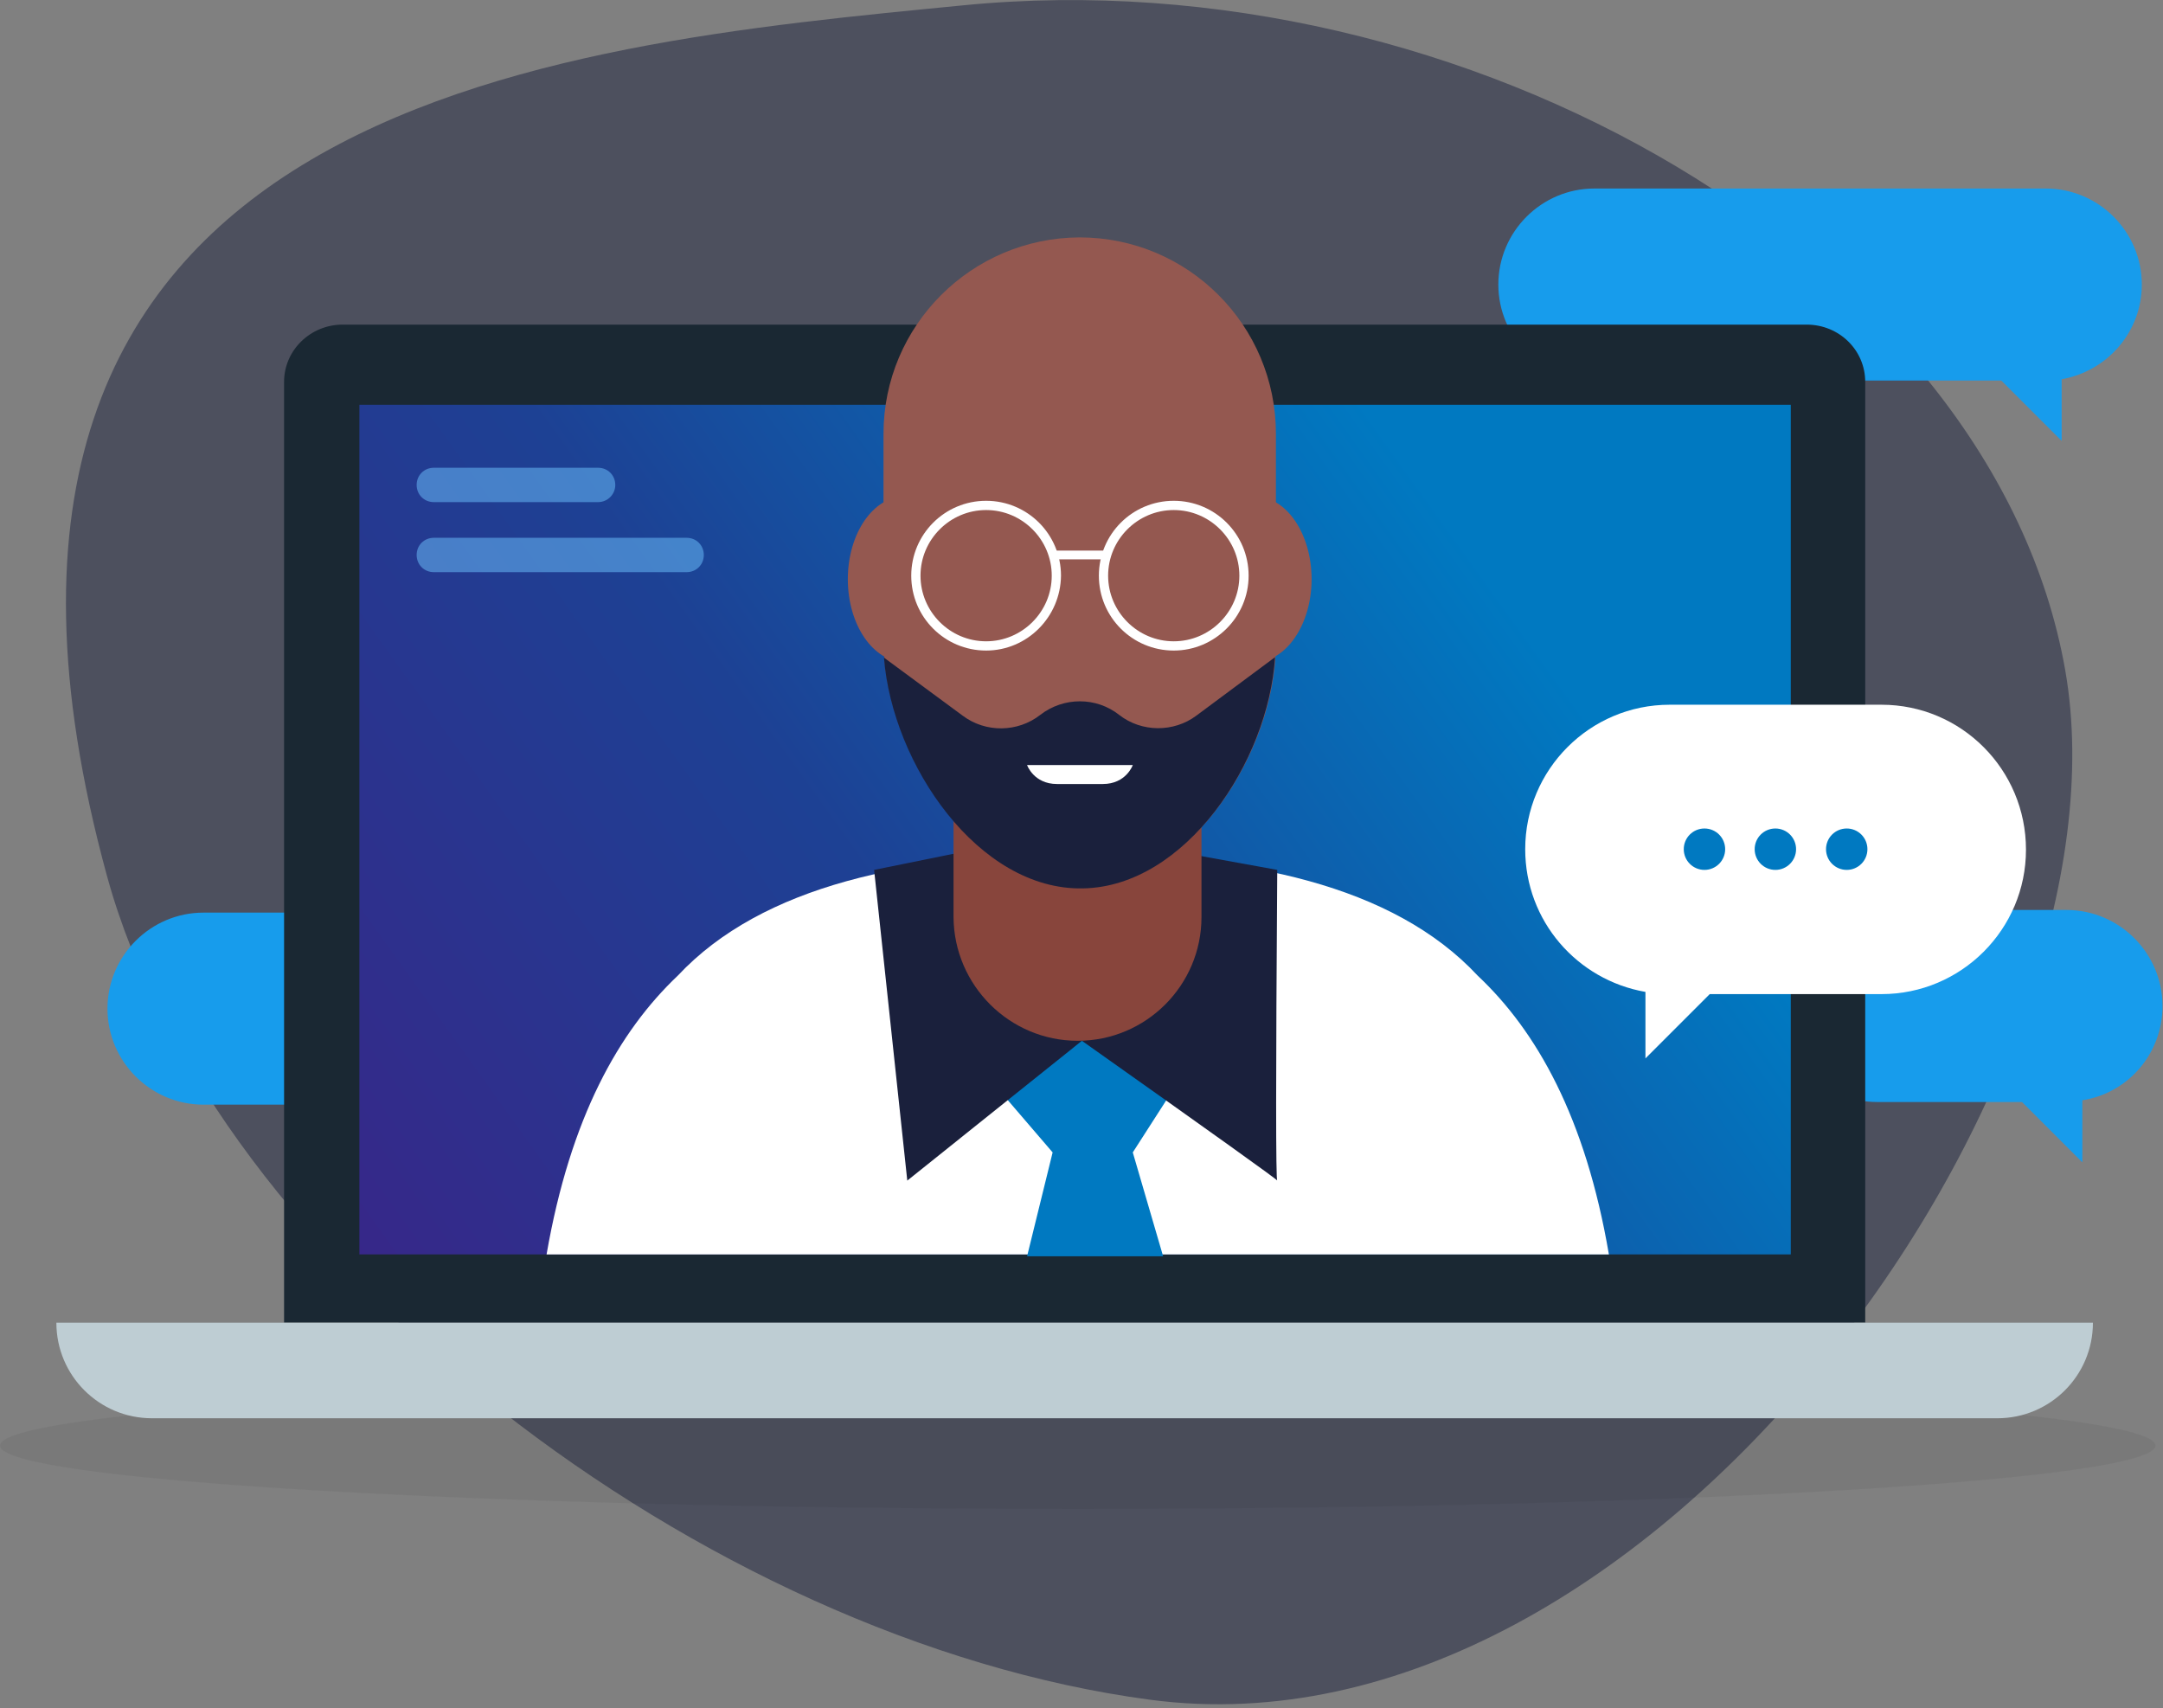 <svg xmlns="http://www.w3.org/2000/svg" width="442" height="349" viewBox="0 0 442 349">
    <rect x="0" y="0" width="442" height="349" fill="#808080" stroke="none"/>
    <defs>
        <linearGradient id="p944fiol4a" x1="86.664%" x2="-13.626%" y1="37.68%" y2="80.633%">
            <stop offset="0%" stop-color="#0079C1"/>
            <stop offset="49.731%" stop-color="#1D4194"/>
            <stop offset="100%" stop-color="#392588"/>
        </linearGradient>
    </defs>
    <g fill="none" fill-rule="evenodd">
        <g>
            <g>
                <g>
                    <path fill="#1A203C" fill-rule="nonzero" d="M422.01 136.89c14.67 83.25-84.33 224.1-187.02 210.42-91.35-12.15-191.52-89.55-213.12-168.3C-21.51 20.61 113.31 9.27 196.92 1.08 299.7-9 407.34 53.64 422.01 136.89z" opacity=".501" transform="translate(-875 -1461) translate(0 1337) translate(875 124)"/>
                    <path fill="#179CEC" fill-rule="nonzero" d="M80.28 186.48h-38.7c-10.8 0-19.62 8.82-19.62 19.62s8.82 19.62 19.62 19.62h29.61l12.33 12.33v-12.69c9.27-1.53 16.29-9.63 16.29-19.35.09-10.71-8.73-19.53-19.53-19.53zM441.9 205.56c0-10.8-8.82-19.62-19.62-19.62h-38.7c-10.8 0-19.62 8.82-19.62 19.62s8.82 19.62 19.62 19.62h29.61l12.33 12.33v-12.69c9.36-1.44 16.38-9.54 16.38-19.26zM437.67 58.14c0-10.8-8.82-19.62-19.62-19.62H325.8c-10.8 0-19.62 8.82-19.62 19.62S315 77.76 325.8 77.76h83.16l12.33 12.33v-12.6c9.27-1.62 16.38-9.63 16.38-19.35z" transform="translate(-875 -1461) translate(0 1337) translate(875 124)"/>
                    <g fill-rule="nonzero" transform="translate(-875 -1461) translate(0 1337) translate(875 124) translate(0 65.7)">
                        <ellipse cx="220.23" cy="229.68" fill="#212121" opacity=".06" rx="220.23" ry="12.96"/>
                        <path fill="#1A2833" d="M381.15 204.57V12.33c0-6.48-5.31-11.7-11.97-11.7H70.02c-6.57 0-11.97 5.22-11.97 11.7v192.24h323.1z"/>
                        <path fill="#BECDD3" d="M408.15 224.1H31.05c-10.8 0-19.53-8.73-19.53-19.53h416.16c0 10.8-8.73 19.53-19.53 19.53z"/>
                        <path fill="url(#p944fiol4a)" d="M365.94 190.62L73.44 190.62 73.44 17.01 365.94 17.01z"/>
                        <path fill="#6FC5FF" d="M122.22 36.9H88.65c-1.98 0-3.51-1.53-3.51-3.51 0-1.98 1.53-3.51 3.51-3.51h33.57c1.98 0 3.51 1.53 3.51 3.51 0 1.98-1.62 3.51-3.51 3.51zM140.31 51.21H88.65c-1.98 0-3.51-1.53-3.51-3.51 0-1.98 1.53-3.51 3.51-3.51h51.66c1.98 0 3.51 1.53 3.51 3.51 0 1.98-1.53 3.51-3.51 3.51z" opacity=".5"/>
                    </g>
                    <g>
                        <path fill="#FFF" fill-rule="nonzero" d="M217.17 208.62c-4.77-27.99-14.76-45.63-26.82-56.97-17.28-18.54-47.43-24.75-81.72-24.75s-64.44 6.3-81.72 24.75C14.85 163.08 4.95 180.63.09 208.62h217.08z" transform="translate(-875 -1461) translate(0 1337) translate(875 124) translate(111.6 47.7)"/>
                        <path fill="#0079C1" d="M92.323 174.752L103.5 187.776 98.28 209 126.079 209 119.88 187.776 128.25 174.752 110.286 159.981z" transform="translate(-875 -1461) translate(0 1337) translate(875 124) translate(111.6 47.7)"/>
                        <path fill="#1A203C" d="M109.485 164.97c26.91 19.044 40.215 28.566 39.915 28.566-.3 0-.3-21.162 0-63.486l-19.955-3.624H84.87l-17.85 3.624 6.78 63.486 35.685-28.566z" transform="translate(-875 -1461) translate(0 1337) translate(875 124) translate(111.6 47.7)"/>
                        <path fill="#88453C" fill-rule="nonzero" d="M108.63 164.97c13.95 0 25.29-11.34 25.29-25.29V92.25H83.25v47.43c.09 13.95 11.43 25.29 25.38 25.29z" transform="translate(-875 -1461) translate(0 1337) translate(875 124) translate(111.6 47.7)"/>
                        <g>
                            <path fill="#945850" fill-rule="nonzero" d="M95.22 70.65c0-9.36-5.22-16.92-11.61-16.92S72 61.29 72 70.65c0 9.36 5.22 16.92 11.61 16.92s11.61-7.65 11.61-16.92M23.67 70.65c0-9.36-5.22-16.92-11.61-16.92S.45 61.29.45 70.65c0 9.36 5.22 16.92 11.61 16.92 6.48 0 11.61-7.65 11.61-16.92" transform="translate(-875 -1461) translate(0 1337) translate(875 124) translate(111.6 47.7) translate(61.2)"/>
                            <path fill="#945850" fill-rule="nonzero" d="M7.74 40.95v42.12c0 22.5 18.36 51.12 40.86 50.67 21.78-.45 39.33-27.99 39.33-49.86V40.95C87.93 18.81 70.02.81 47.79.81 25.74.9 7.74 18.81 7.74 40.95z" transform="translate(-875 -1461) translate(0 1337) translate(875 124) translate(111.6 47.7) translate(61.2)"/>
                            <g>
                                <path d="M40.68.9h-.09.09z" transform="translate(-875 -1461) translate(0 1337) translate(875 124) translate(111.6 47.7) translate(61.2) translate(7.2)"/>
                                <path fill="#1A203C" fill-rule="nonzero" d="M48.69 98.37c-4.68-3.69-11.34-3.69-16.11 0-4.59 3.6-11.16 3.69-15.84.18L.63 86.67c1.71 21.87 19.35 47.61 40.68 47.16 20.88-.36 37.89-25.83 39.24-47.25L64.44 98.55c-4.59 3.42-11.16 3.42-15.75-.18z" transform="translate(-875 -1461) translate(0 1337) translate(875 124) translate(111.6 47.7) translate(61.2) translate(7.2)"/>
                            </g>
                            <g fill="#FFF" fill-rule="nonzero">
                                <path d="M54.45 31.23c-8.46 0-15.3-6.84-15.3-15.3S45.99.63 54.45.63s15.3 6.84 15.3 15.3-6.93 15.3-15.3 15.3zm0-28.71c-7.38 0-13.41 6.03-13.41 13.41s6.03 13.41 13.41 13.41 13.41-6.03 13.41-13.41S61.83 2.52 54.45 2.52zM16.11 31.23c-8.46 0-15.3-6.84-15.3-15.3S7.65.63 16.11.63s15.3 6.84 15.3 15.3c-.09 8.46-6.93 15.3-15.3 15.3zm0-28.71C8.73 2.52 2.7 8.55 2.7 15.93s6.03 13.41 13.41 13.41 13.41-6.03 13.41-13.41S23.49 2.52 16.11 2.52z" transform="translate(-875 -1461) translate(0 1337) translate(875 124) translate(111.6 47.7) translate(61.2) translate(12.6 54)"/>
                                <path d="M39.87 12.6H30.6c-.54 0-.9-.45-.9-.9s.45-.9.9-.9h9.27c.54 0 .9.45.9.9s-.36.9-.9.9z" transform="translate(-875 -1461) translate(0 1337) translate(875 124) translate(111.6 47.7) translate(61.2) translate(12.6 54)"/>
                            </g>
                            <path fill="#FFF" fill-rule="nonzero" d="M58.68 108.63s-1.35 3.87-6.12 3.87H43.2c-4.77 0-6.12-3.87-6.12-3.87h21.6z" transform="translate(-875 -1461) translate(0 1337) translate(875 124) translate(111.6 47.7) translate(61.2)"/>
                        </g>
                        <path d="M108.54 1.17h-.09.09c.09 0 0 0 0 0z" transform="translate(-875 -1461) translate(0 1337) translate(875 124) translate(111.6 47.7)"/>
                    </g>
                    <g fill-rule="nonzero">
                        <path fill="#FFF" d="M73.08 0H29.79C13.5 0 .27 13.23.27 29.52c0 14.67 10.62 26.73 24.57 29.16v13.59l13.14-13.14h35.1c16.29 0 29.52-13.23 29.52-29.52C102.6 13.23 89.37 0 73.08 0z" transform="translate(-875 -1461) translate(0 1337) translate(875 124) translate(311.4 144)"/>
                        <path fill="#0079C1" d="M47.16 29.52c0-2.34 1.89-4.23 4.23-4.23 2.34 0 4.23 1.89 4.23 4.23 0 2.34-1.89 4.23-4.23 4.23-2.34 0-4.23-1.89-4.23-4.23zM32.67 29.52c0-2.34 1.89-4.23 4.23-4.23 2.34 0 4.23 1.89 4.23 4.23 0 2.34-1.89 4.23-4.23 4.23-2.34 0-4.23-1.89-4.23-4.23zM61.74 29.52c0-2.34 1.89-4.23 4.23-4.23 2.34 0 4.23 1.89 4.23 4.23 0 2.34-1.89 4.23-4.23 4.23-2.34 0-4.23-1.89-4.23-4.23z" transform="translate(-875 -1461) translate(0 1337) translate(875 124) translate(311.4 144)"/>
                    </g>
                </g>
            </g>
        </g>
    </g>
</svg>
